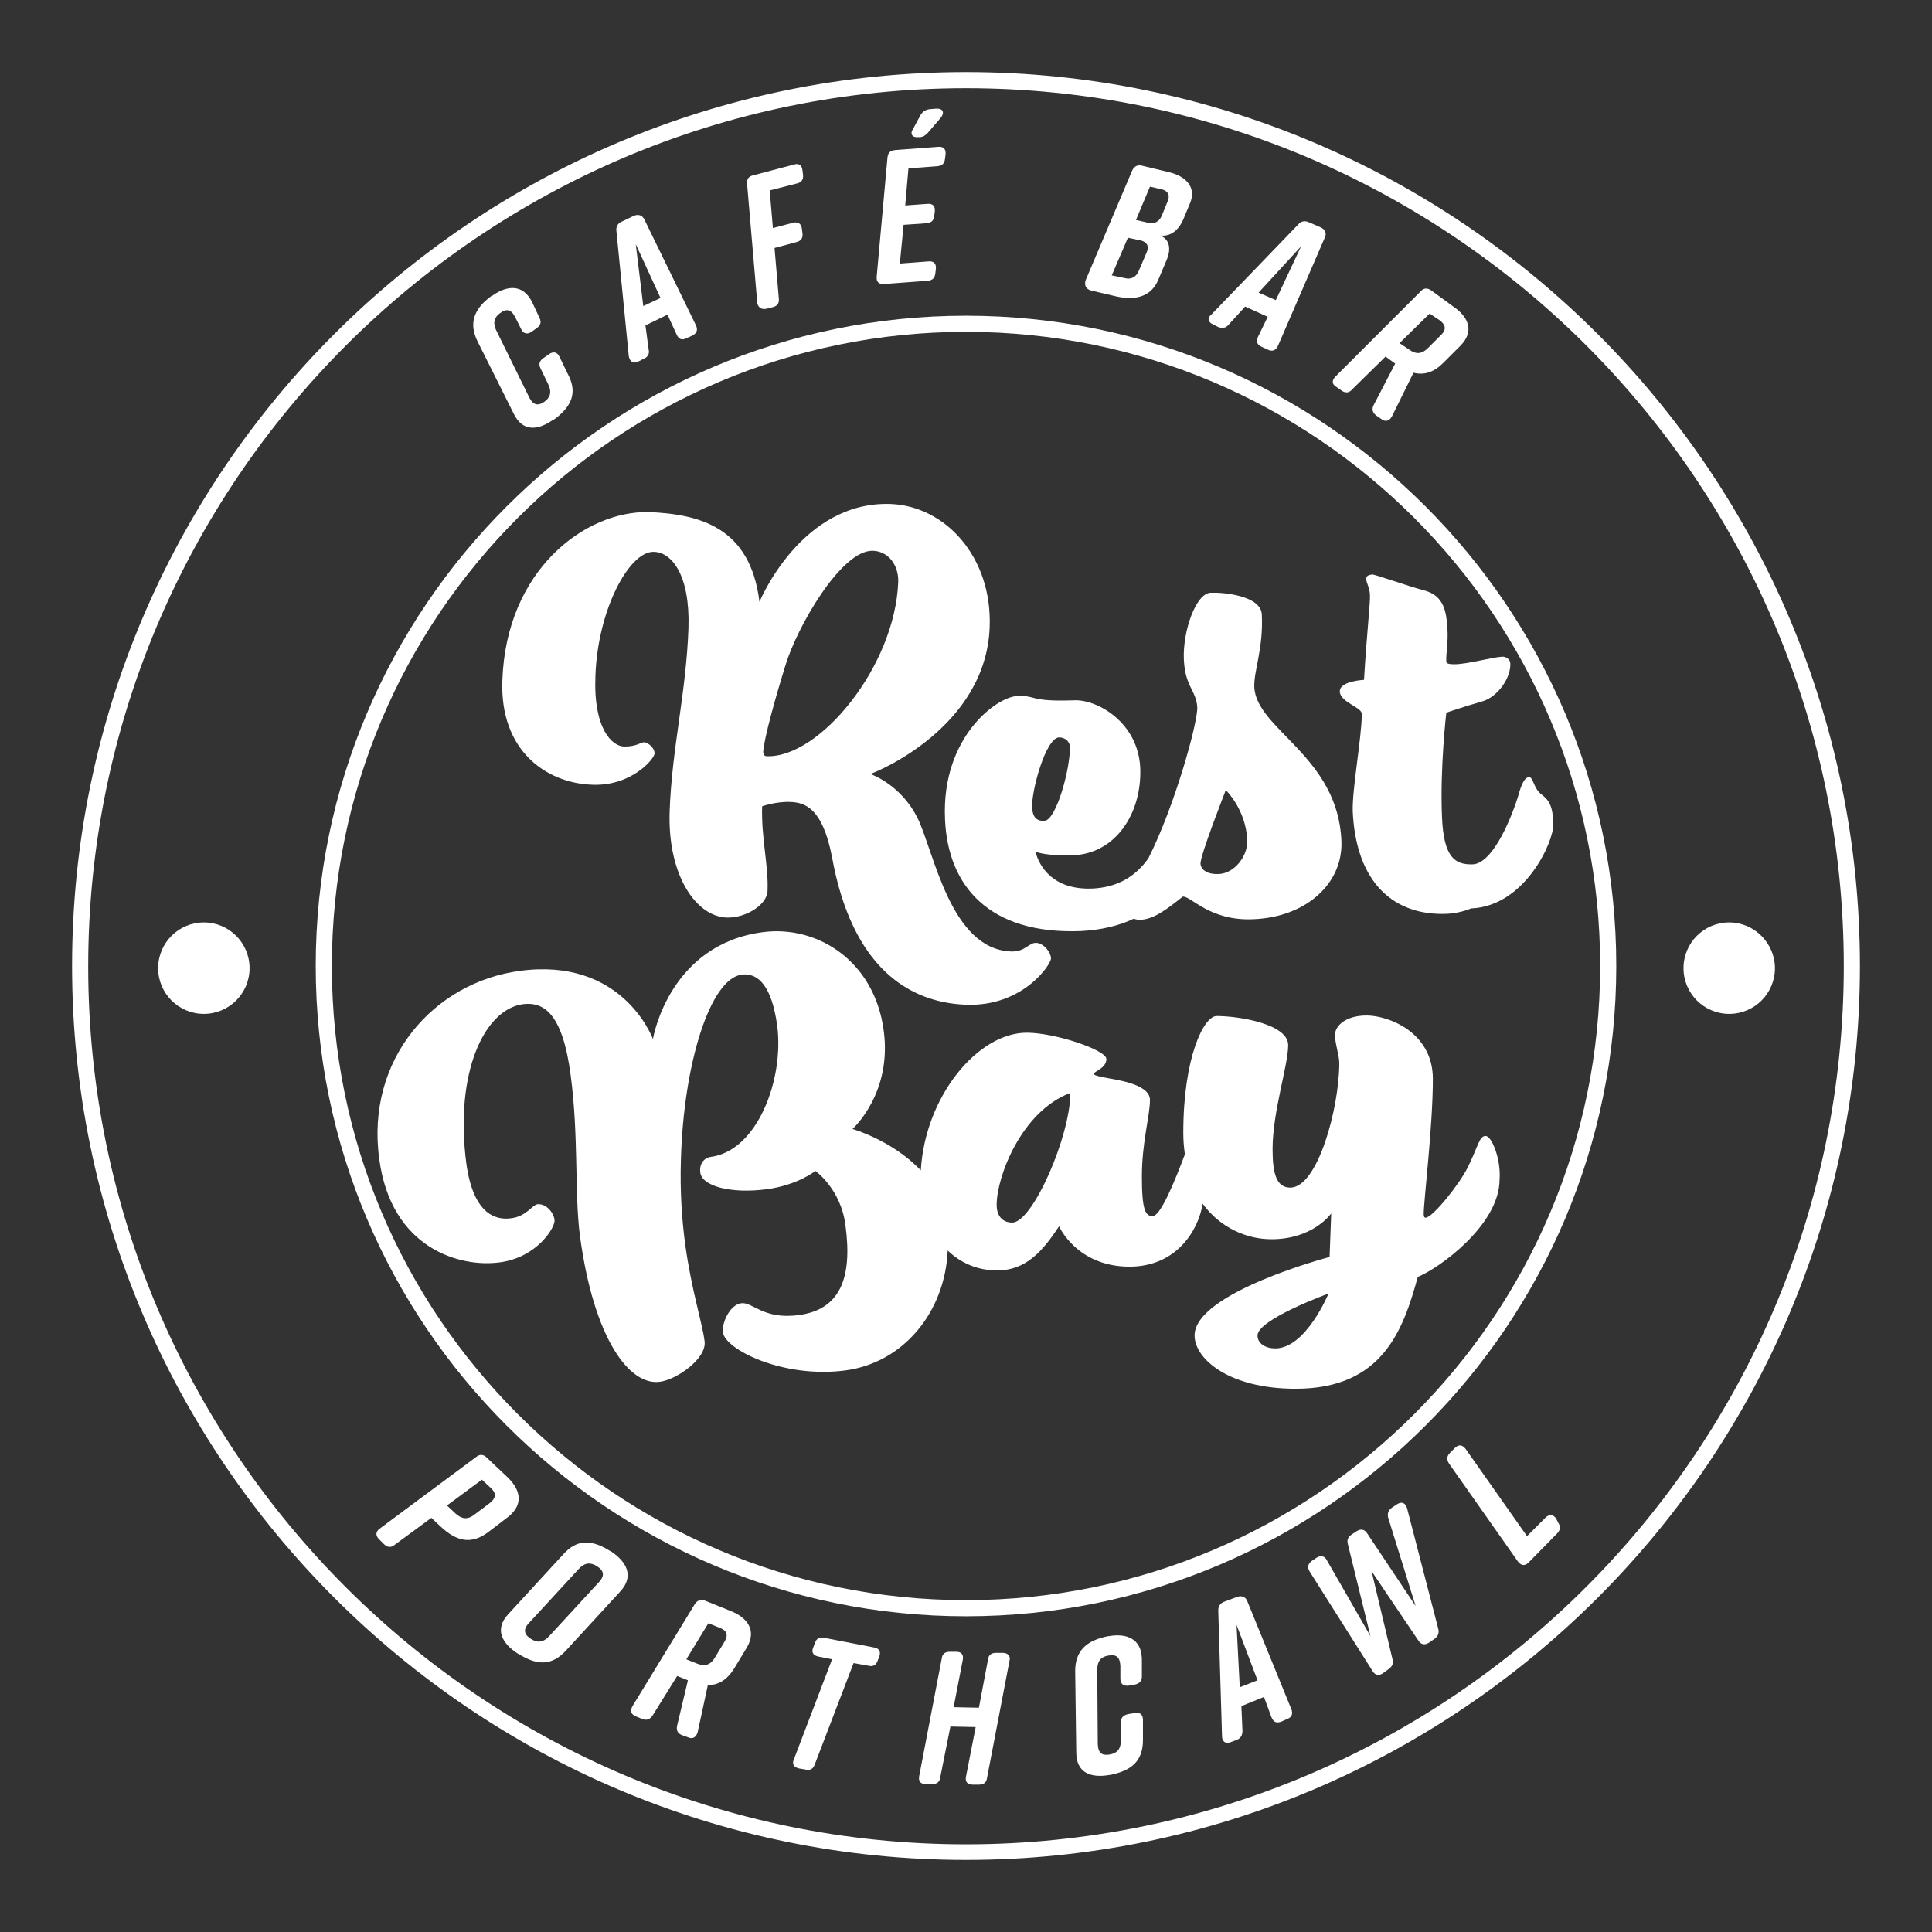 <?xml version="1.0" encoding="utf-8"?>
<!-- Generator: Adobe Illustrator 26.2.1, SVG Export Plug-In . SVG Version: 6.00 Build 0)  -->
<svg version="1.1" id="Layer_1" xmlns="http://www.w3.org/2000/svg" xmlns:xlink="http://www.w3.org/1999/xlink" x="0px" y="0px"
	 viewBox="0 0 359.2 359.2" style="enable-background:new 0 0 359.2 359.2;" xml:space="preserve">
<rect x="0" y="0" width="359.2" height="359.2" fill="#333333" stroke="none"/>
<style type="text/css">
	.st0{fill:#FFFFFF;}
</style>
<g>
	<path class="st0" d="M179.6,13.4C87.9,13.4,13.4,88,13.4,179.6s74.6,166.2,166.2,166.2s166.2-74.6,166.2-166.2
		S271.3,13.4,179.6,13.4z M179.6,342.9c-90,0-163.2-73.2-163.2-163.2S89.6,16.4,179.6,16.4s163.2,73.2,163.2,163.2
		S269.6,342.9,179.6,342.9z"/>
	<path class="st0" d="M95.5,76.9c1.7,3.5,4.6,3.1,7.4,1.1l0.1,0c3.3-2.4,4.4-5,2.6-8.4l-1.6-3.3c-0.4-0.9-1.2-1-2-0.4l-1,0.7
		c-0.7,0.5-0.9,1.1-0.5,1.9l1.4,2.9c0.8,1.6,0.3,2.6-0.7,3.3s-2,0.8-2.8-0.8l-6.1-12.4c-0.8-1.6-0.3-2.6,0.7-3.3
		c1.1-0.8,2-0.8,2.8,0.8l1.1,2.2c0.4,0.9,1.2,1,1.9,0.5l1-0.7c0.7-0.5,0.9-1.1,0.5-1.9l-1.4-3c-1.7-3.3-4.6-3.1-7.4-1.1l-0.1,0
		c-3.3,2.4-4.3,5.1-2.6,8.5L95.5,76.9z"/>
	<path class="st0" d="M118.7,67.2l1-0.5c0.7-0.3,1.1-0.9,0.9-1.7l-0.6-4.5l4.1-2l1.7,3.7c0.4,0.9,1,1.1,1.8,0.7l1.1-0.5
		c0.8-0.4,1.1-1,0.7-1.9l-9.6-19.7c-0.4-0.8-1.1-1-1.9-0.7l-2.3,1.1c-0.7,0.3-1.1,0.9-1,1.7l2.3,23.3
		C117.1,67.3,117.8,67.7,118.7,67.2z M122.8,55.4l-3.2,1.5l-1.4-11.5L122.8,55.4z"/>
	<path class="st0" d="M142.5,57.4l1.2-0.3c0.8-0.2,1.2-0.7,1.1-1.6l-0.8-9.4l4.1-1.1c0.8-0.2,1.2-0.7,1.1-1.6l-0.1-0.8
		c-0.1-1-0.7-1.4-1.6-1.2l-3.8,1l-0.6-7l5.1-1.3c0.8-0.2,1.2-0.7,1.1-1.6l-0.1-0.8c-0.1-1-0.7-1.4-1.6-1.1l-7.6,2
		c-0.8,0.2-1.2,0.7-1.1,1.6l1.9,22.2C141,57.2,141.6,57.6,142.5,57.4z"/>
	<path class="st0" d="M170.7,25.5l0.2,0c0.7,0,1.1-0.3,1.6-0.8l2.4-2.8c0.8-1,0.4-1.8-0.9-1.7l-1.2,0.1c-0.7,0.1-1.2,0.4-1.6,1
		l-1.4,2.6C169.1,24.9,169.6,25.6,170.7,25.5z"/>
	<path class="st0" d="M164.4,52.8l8.1-0.6c0.9-0.1,1.3-0.5,1.4-1.4l0.1-0.8c0.1-1-0.4-1.5-1.4-1.4l-5.3,0.4l0.7-7.2l4.3-0.3
		c0.9-0.1,1.3-0.5,1.4-1.4l0.1-0.8c0.1-1-0.4-1.5-1.4-1.4l-4.1,0.3l0.6-6.9l5.4-0.4c0.9-0.1,1.3-0.5,1.4-1.4l0.1-0.8
		c0.1-1-0.4-1.5-1.4-1.4l-8,0.6c-0.9,0.1-1.3,0.5-1.4,1.4L163,51.4C162.9,52.4,163.4,52.9,164.4,52.8z"/>
	<path class="st0" d="M202.8,54l4.7,1.1c4,0.9,6.7-0.2,7.9-3.2l1.6-3.8c0.7-1.8,0.5-3.6-1.3-4.3c2,0.2,3.4-1,4.3-3l1.2-2.9
		c1.3-2.9-0.5-5.1-3.9-5.9l-5-1.2c-0.8-0.2-1.4,0.1-1.8,0.9l-8.7,20.5C201.6,53.1,201.9,53.7,202.8,54z M213.8,34.7l2.2,0.5
		c1.1,0.3,1.6,1,1.1,2.2l-1.1,2.7c-0.5,1.2-1.5,1.6-2.6,1.3l-2.2-0.5L213.8,34.7z M209.7,44.2l2.4,0.5c1.1,0.3,1.6,1,1.1,2.2
		l-1.5,3.5c-0.5,1.2-1.5,1.6-2.6,1.3l-2.4-0.5L209.7,44.2z"/>
	<path class="st0" d="M225.5,60.3l1,0.5c0.7,0.3,1.4,0.2,1.9-0.4l3.1-3.4l4.2,1.9l-1.8,3.7c-0.4,0.9-0.2,1.5,0.7,1.9l1.1,0.5
		c0.8,0.4,1.5,0.2,1.9-0.7l8.7-20.1c0.4-0.8,0.1-1.5-0.7-1.9l-2.3-1c-0.7-0.3-1.4-0.2-1.9,0.4l-16.2,16.8
		C224.4,59.1,224.6,59.9,225.5,60.3z M241.9,45.8l-4.7,10l-3.2-1.4L241.9,45.8z"/>
	<path class="st0" d="M248.4,71.9l1,0.7c0.7,0.5,1.4,0.5,2-0.2l6.2-6.1l1.8,1.3l-4,7.7c-0.4,0.8-0.2,1.4,0.4,1.9l1,0.7
		c0.8,0.6,1.5,0.4,2-0.5l4-8.1c2,0.5,3.8-0.1,5.5-1.8l3.2-3.2c2.7-2.7,1.5-5.4-1.3-7.3l-4.1-3c-0.7-0.5-1.4-0.5-2,0.2L248.3,70
		C247.6,70.7,247.6,71.4,248.4,71.9z M265.8,58.3l1.8,1.2c1.1,0.8,1.5,1.7,0.2,2.9l-2.3,2.3c-1.3,1.3-2.4,1.1-3.5,0.3l-1.8-1.2
		L265.8,58.3z"/>
	<path class="st0" d="M94.2,274.5l-3.7-3.5c-0.6-0.6-1.3-0.7-2-0.1l-17.9,13.3c-0.8,0.6-0.8,1.3-0.1,2l0.9,0.9
		c0.6,0.6,1.3,0.7,2,0.1l6.8-5l1.7,1.6c3,2.8,5.7,3.4,8.8,1.1l3.8-2.9C97.5,279.6,96.7,276.8,94.2,274.5z M91,279.5l-2.8,2.1
		c-1.4,1.1-2.5,0.7-3.5-0.2l-1.6-1.5l6.5-4.8l1.6,1.5C92.2,277.5,92.4,278.4,91,279.5z"/>
	<path class="st0" d="M113.7,288.5l-0.2-0.1c-3.5-2.2-6.2-2.3-8.8,0.6l-10.2,11.1c-2.6,2.8-1.2,5.4,1.7,7.3l0.2,0.1
		c3.5,2.2,6.2,2.2,8.8-0.6l10.2-11.1C117.9,293,116.5,290.4,113.7,288.5z M111.4,294.1l-9.3,10.1c-1.2,1.3-2.3,1.2-3.4,0.5
		s-1.6-1.6-0.4-2.9l9.3-10.1c1.2-1.3,2.3-1.2,3.4-0.5S112.6,292.8,111.4,294.1z"/>
	<path class="st0" d="M135.8,299.5l-4.7-1.9c-0.8-0.3-1.4-0.1-1.9,0.6l-11.6,19c-0.5,0.9-0.3,1.5,0.6,1.9l1.2,0.5
		c0.8,0.3,1.4,0.1,1.9-0.6l4.6-7.4l2,0.8l-2,8.4c-0.2,0.9,0.1,1.5,0.9,1.8l1.1,0.4c0.9,0.4,1.5,0,1.8-0.9l1.9-8.8c2,0,3.6-1,4.9-3.1
		l2.3-3.8C140.8,303.1,138.9,300.7,135.8,299.5z M134.6,305.4l-1.7,2.8c-0.9,1.5-2,1.6-3.3,1.1l-2-0.8l4.1-6.7l2,0.8
		C135,303.1,135.6,303.8,134.6,305.4z"/>
	<path class="st0" d="M162.5,306.3l-9.3-1.8c-0.8-0.2-1.4,0.1-1.7,1l-0.3,0.8c-0.4,0.9,0,1.5,1,1.7l2.5,0.5l-7.1,18.6
		c-0.4,0.9,0,1.5,1,1.7l1.2,0.2c0.8,0.2,1.4-0.1,1.7-1l7.2-18.8l2.8,0.5c0.8,0.2,1.4-0.1,1.7-1l0.3-0.8
		C163.8,307.1,163.4,306.4,162.5,306.3z"/>
	<path class="st0" d="M186.4,307.3l-1.2,0c-0.9,0-1.4,0.4-1.5,1.2l-1.7,9l-4.7-0.1l1.7-8.8c0.2-1-0.3-1.5-1.2-1.5l-1.2,0
		c-0.9,0-1.4,0.4-1.5,1.2l-4.2,21.9c-0.2,1,0.3,1.5,1.2,1.5l1.2,0c0.9,0,1.4-0.4,1.5-1.2l1.9-9.5l4.7,0.1l-1.8,9.2
		c-0.2,1,0.3,1.5,1.2,1.5l1.2,0c0.9,0,1.4-0.4,1.5-1.2l4.2-21.9C187.9,307.9,187.4,307.3,186.4,307.3z"/>
	<path class="st0" d="M210.9,318.5l-1.2,0.2c-0.8,0.2-1.3,0.6-1.3,1.5l0,3.3c0,1.8-0.8,2.5-2.1,2.7c-1.3,0.2-2.1-0.1-2.2-1.9
		l-0.1-13.8c0-1.8,0.8-2.5,2.1-2.7c1.3-0.2,2.1,0.1,2.2,1.9l0,2.4c0,1,0.6,1.4,1.5,1.3l1.2-0.2c0.8-0.2,1.3-0.6,1.3-1.5l0-3.3
		c-0.1-3.7-2.8-4.8-6.2-4.2l-0.1,0c-4,0.8-6.1,2.7-6.1,6.5l0.2,15.1c0,3.9,2.8,4.8,6.2,4.2l0.1,0c4-0.8,6.1-2.6,6.1-6.5l0-3.7
		C212.5,318.7,211.9,318.3,210.9,318.5z"/>
	<path class="st0" d="M231.9,297.7c-0.3-0.8-1-1.1-1.9-0.8l-2.4,0.9c-0.8,0.3-1.1,0.9-1.1,1.6l0.7,23.4c0,1,0.7,1.5,1.6,1.1l1.1-0.4
		c0.8-0.3,1.1-0.9,1.1-1.7l-0.2-4.6l4.2-1.7l1.4,3.8c0.4,0.9,0.9,1.1,1.8,0.8l1.1-0.5c0.9-0.3,1.1-1,0.8-1.8L231.9,297.7z
		 M230.5,313.7l-0.6-11.6l3.9,10.3L230.5,313.7z"/>
	<path class="st0" d="M261.6,280.4c-0.3-1-1-1.3-1.9-0.7l-0.9,0.6c-0.7,0.5-0.9,1.1-0.7,1.9l5.1,16.4l-9-13.5
		c-0.5-0.8-1.2-0.9-2-0.4l-0.9,0.6c-0.7,0.5-0.9,1-0.7,1.8l4.2,17.1l-8.1-14.1c-0.4-0.8-1.1-1-1.9-0.5l-0.9,0.6
		c-0.7,0.5-0.9,1.2-0.4,2l11.7,18.5c0.5,0.8,1.2,0.9,1.9,0.4l1.1-0.8c0.7-0.5,0.9-1.1,0.7-1.8l-3.9-16.4l8.7,12.9
		c0.5,0.8,1.2,0.9,2,0.4l1-0.7c0.7-0.5,0.9-1.1,0.7-1.9L261.6,280.4z"/>
	<path class="st0" d="M289.3,282.3c-0.6-0.8-1.3-0.8-2-0.1l-3.4,3.4l-11.4-16.2c-0.6-0.8-1.3-0.9-2-0.2l-0.9,0.9
		c-0.6,0.6-0.7,1.2-0.2,2l12.8,18.2c0.6,0.8,1.3,0.9,2,0.2l5.3-5.4c0.6-0.6,0.7-1.3,0.2-2L289.3,282.3z"/>
	<ellipse class="st0" cx="37.9" cy="180" rx="8.5" ry="8.5"/>
	<path class="st0" d="M321.5,171.5c-4.7,0-8.5,3.8-8.5,8.5c0,4.7,3.8,8.5,8.5,8.5s8.5-3.8,8.5-8.5
		C330,175.4,326.2,171.5,321.5,171.5z"/>
	<path class="st0" d="M179.6,58.7C113,58.7,58.7,113,58.7,179.6S113,300.5,179.6,300.5s120.9-54.2,120.9-120.9
		C300.5,113,246.3,58.7,179.6,58.7z M179.6,297.5c-65,0-117.9-52.9-117.9-117.9S114.6,61.7,179.6,61.7s117.9,52.9,117.9,117.9
		S244.6,297.5,179.6,297.5z"/>
	<path class="st0" d="M276.2,211.2c-1.2,0-1.4,2-3.3,5.8c-1.5,3.1-6.4,9.2-7.8,9.4c-0.3,0-0.4-0.2-0.4-0.7c0-2.5,1.7-16.3,1.7-25.1
		c0-8.8-8.4-11.8-12.3-11.8c-4,0-5.9,2-5.9,3.6s0.8,3.8,0.8,5.2c0,8.4-4,23.2-9.1,23.2c-2.5,0-3.3-2.4-3.3-7.1
		c0-7.1,2.9-15.6,2.9-19.4c0-3.9-9.1-5.4-13.3-5.4c-2.4,0-6.2,7.7-6.2,21.7c0,1.4,0.1,2.7,0.3,4c-1.8,4.8-4.5,11.5-6,11.5
		c-1.3,0-2-1-2-7.3c0-6.5,1.5-11.3,1.5-14.3c0-3.1-6.8-3.8-8.6-4.2c-1.4-0.3-1.8-0.4-1.8-0.7c0-0.4,2.3-1,2.3-2.7s-9.6-4.9-14.8-4.9
		c-9.1,0-18.9,11.8-19.7,25.6c-5.3-5.6-12.7-7.7-12.7-7.7s7.4-6.6,5.8-18.3c-1.7-12.9-12.3-19.6-22.4-18.3
		c-17.2,2.2-20.4,19.1-20.5,19.9c-0.3-0.8-6-15.2-24.7-12.7c-16,2.1-28.7,16.4-26.2,34.9c2.2,16.8,15.1,20.3,22.4,19.3
		c7-0.9,10.4-6.6,10.2-7.9c-0.2-1.5-1.7-3.1-3.2-2.9c-0.9,0.1-2.1,2.3-4.9,2.6c-2.8,0.4-7-0.7-8.3-10.2
		c-2.2-16.8,3.3-28.6,10.5-29.6c3.9-0.5,7.4,1.7,8.9,13.2c1.5,11.3,0.7,21.8,1.7,29.7c2.6,19.5,9.3,28.1,14.9,27.3
		c3.1-0.4,8.7-4.3,8.3-7.5c-0.4-3.4-2.4-9.3-3.6-18c-0.6-4.5-1-9.8-0.8-15.9c0.5-17.7,5.4-33.5,11.3-34.3c3.1-0.4,5.6,2.2,6.6,9.5
		c1.3,10-3.7,23.3-12.4,24.4c-1.3,0.2-2.1,1.4-1.9,2.9c0.3,2.5,5.6,4,12.4,3.1c5.8-0.8,9-3.4,9-3.4s4.8,3.4,5.6,10.2
		c1.3,9.7-1,15.6-8.7,16.6c-6.6,0.9-8.6-2.5-10.7-2.2c-2.1,0.3-3.6,3.6-3.4,5.4c0.4,3.2,11.2,8.6,22.7,7.1
		c10.9-1.4,18.6-10.9,19.1-22.3c2.4,2.3,5.5,3.7,9.2,3.7c5.3,0,8.4-3.5,11.5-8.2c0,0,3.3,7.5,13.1,7.5c8.7,0,12.8-6.7,13.6-11.7
		c3.3,4.5,8.2,6.6,12.8,6.6c7.8,0,11.1-4.8,11.1-4.8l-0.3,8.1c0,0-25.1,6.6-25.1,14.6c0,4.3,6.3,9.9,18.8,9.9
		c16.2,0,20-11,22.7-20.8c3.8-1.5,15.2-9.6,15.2-18.1C279.1,215.7,277.4,211.2,276.2,211.2z M188.2,227.3c-1.8,0-2.9-1.2-2.9-3.3
		c0-5.2,4.6-17.4,13.7-20.8C199,211.2,192,227.3,188.2,227.3z M237.1,250.7c-1.8,0-3.3-0.9-3.3-2.4c0-3,13.2-7.8,13.2-7.8
		S242.8,250.7,237.1,250.7z"/>
	<path class="st0" d="M110.1,145.9c7.2,0.3,11.5-4.7,11.6-5.8c0-1.1-1.2-2-1.9-2.1c-0.7,0-1.4,0.8-3.7,0.8s-5.8-3.3-5.4-13.1
		c0.4-12.3,6.3-23.3,10.9-23.1c3.3,0.1,6.7,4.3,6.4,14.1c-0.4,12.1-3.1,22.4-3.5,34.2c-0.4,11.8,4.9,19.5,10.6,19.7
		c3.7,0.1,7.6-2.5,7.6-5c0.2-4.7-1.2-9.9-1-15.7c0,0,2.6-0.9,5.2-0.8c2.6,0.1,6,0.9,7.8,10.3c3.7,20.4,14.2,27,24.9,27.4
		c10.6,0.4,15.8-7.5,15.8-8.6c0-1.1-1.3-2.8-2.7-2.9s-2.1,1.7-4.7,1.6c-11.3-0.4-14.3-18.4-17.4-24.8c-3-6-8.2-8-8.8-8.2
		c1.3-0.4,21.5-8.7,22.2-27.3c0.5-13-8.2-22.5-18.4-22.9c-16.7-0.6-24.4,18.2-24.4,18.2c-1.7-13.9-11.1-16.3-20.6-16.7
		C108.7,95,94.1,106,93.4,126.5C92.9,139.5,101.5,145.6,110.1,145.9z M146,123.8c2.1-7.1,10.4-21.6,16.3-21.4
		c2.9,0.1,4.8,2.7,4.7,5.8c-0.6,15.7-14.6,32.7-24.4,32.4c-0.5,0-0.7-0.3-0.7-0.9C142.1,137.1,144.2,129.6,146,123.8z"/>
	<path class="st0" d="M175.7,152.3c0.5,12.4,8.2,21.5,25.3,20.8c3.8-0.2,7.1-1,9.8-2.3c0.4,0.2,0.9,0.2,1.3,0.2
		c2.4-0.1,4.8-1.9,7.8-4.3c1.6-0.1,5,4.6,13.2,4.2c9.7-0.4,16.6-6.6,16.3-14.5c-0.6-15.8-15.9-20.8-16.2-28.7
		c-0.1-3,1.7-7.1,1.4-13.4c-0.1-3.6-7.3-4.2-9.5-4.1c-2.8,0.1-5.2,7.2-5,12.3c0.2,5.2,2.3,5.8,2.5,9c0.1,2.9-4.2,18.4-9.1,28.1
		c-2.5,3.5-5.9,5.4-10.4,5.6c-7.3,0.3-9.9-4.1-10.6-6.9c0,0.1,2.2,0.9,7.1,0.7c7.6-0.3,12.7-7.5,12.4-16.2
		c-0.4-8.6-8.1-12.8-12.3-12.6c-8.4,0.3-6.8-0.9-10.5-0.8C185.3,129.5,175,137.1,175.7,152.3z M227.9,146.9c0,0,3.7,3.5,4,9.3
		c0.1,3.1-2.5,6.2-5.3,6.3c-2,0.1-3.3-0.7-3.4-1.9C223.1,159.1,227.9,146.9,227.9,146.9z M196.9,137.1c1.1,0,1.9,0.7,2,1.6
		c0.2,3.9-2.5,13.8-4.7,13.9c-1.4,0.1-2.2-0.6-2.3-2.4C191.7,147.2,194.4,137.2,196.9,137.1z"/>
	<path class="st0" d="M254,107.6c0,0.7,0.7,1.8,0.7,3c0.1,1.4-0.6,7.2-1.1,15.8c0,0-4.6,0.2-4.5,2.2c0.1,2,4.2,2.9,4.1,4.2
		c-0.1,4.8-1.8,13.8-1.7,18c0.6,13.5,7.8,19.5,17.5,19.1c2.5-0.1,4.5-1,4.5-1c10-0.4,15.4-12.4,15.3-15.7c-0.1-3.4-0.8-4.4-2.2-5.5
		c-1.5-1.1-1.5-3.2-2.3-3.2c-0.8,0-1.4,1.1-2.1,3.7c-1.7,5.3-5,12.4-8.4,12.5c-3.3,0.1-5.4-1.3-5.7-8.8c-0.4-9.1,0.8-19.4,0.8-19.4
		s3.2-1.1,6.7-2.1c2.8-0.8,5.3-4.3,5.2-7c0-0.8-0.8-1.4-1.6-1.3c-1.8,0.1-6.4,1.4-8.8,1.4c-0.9,0-1.5-0.1-1.5-0.5
		c-0.1-1.5,0.4-3.4,0.2-6.3s-0.6-5.9-4.2-6.9c-3.4-0.9-9.2-3-9.8-3C254.4,106.9,254,107.1,254,107.6z"/>
</g>
</svg>
